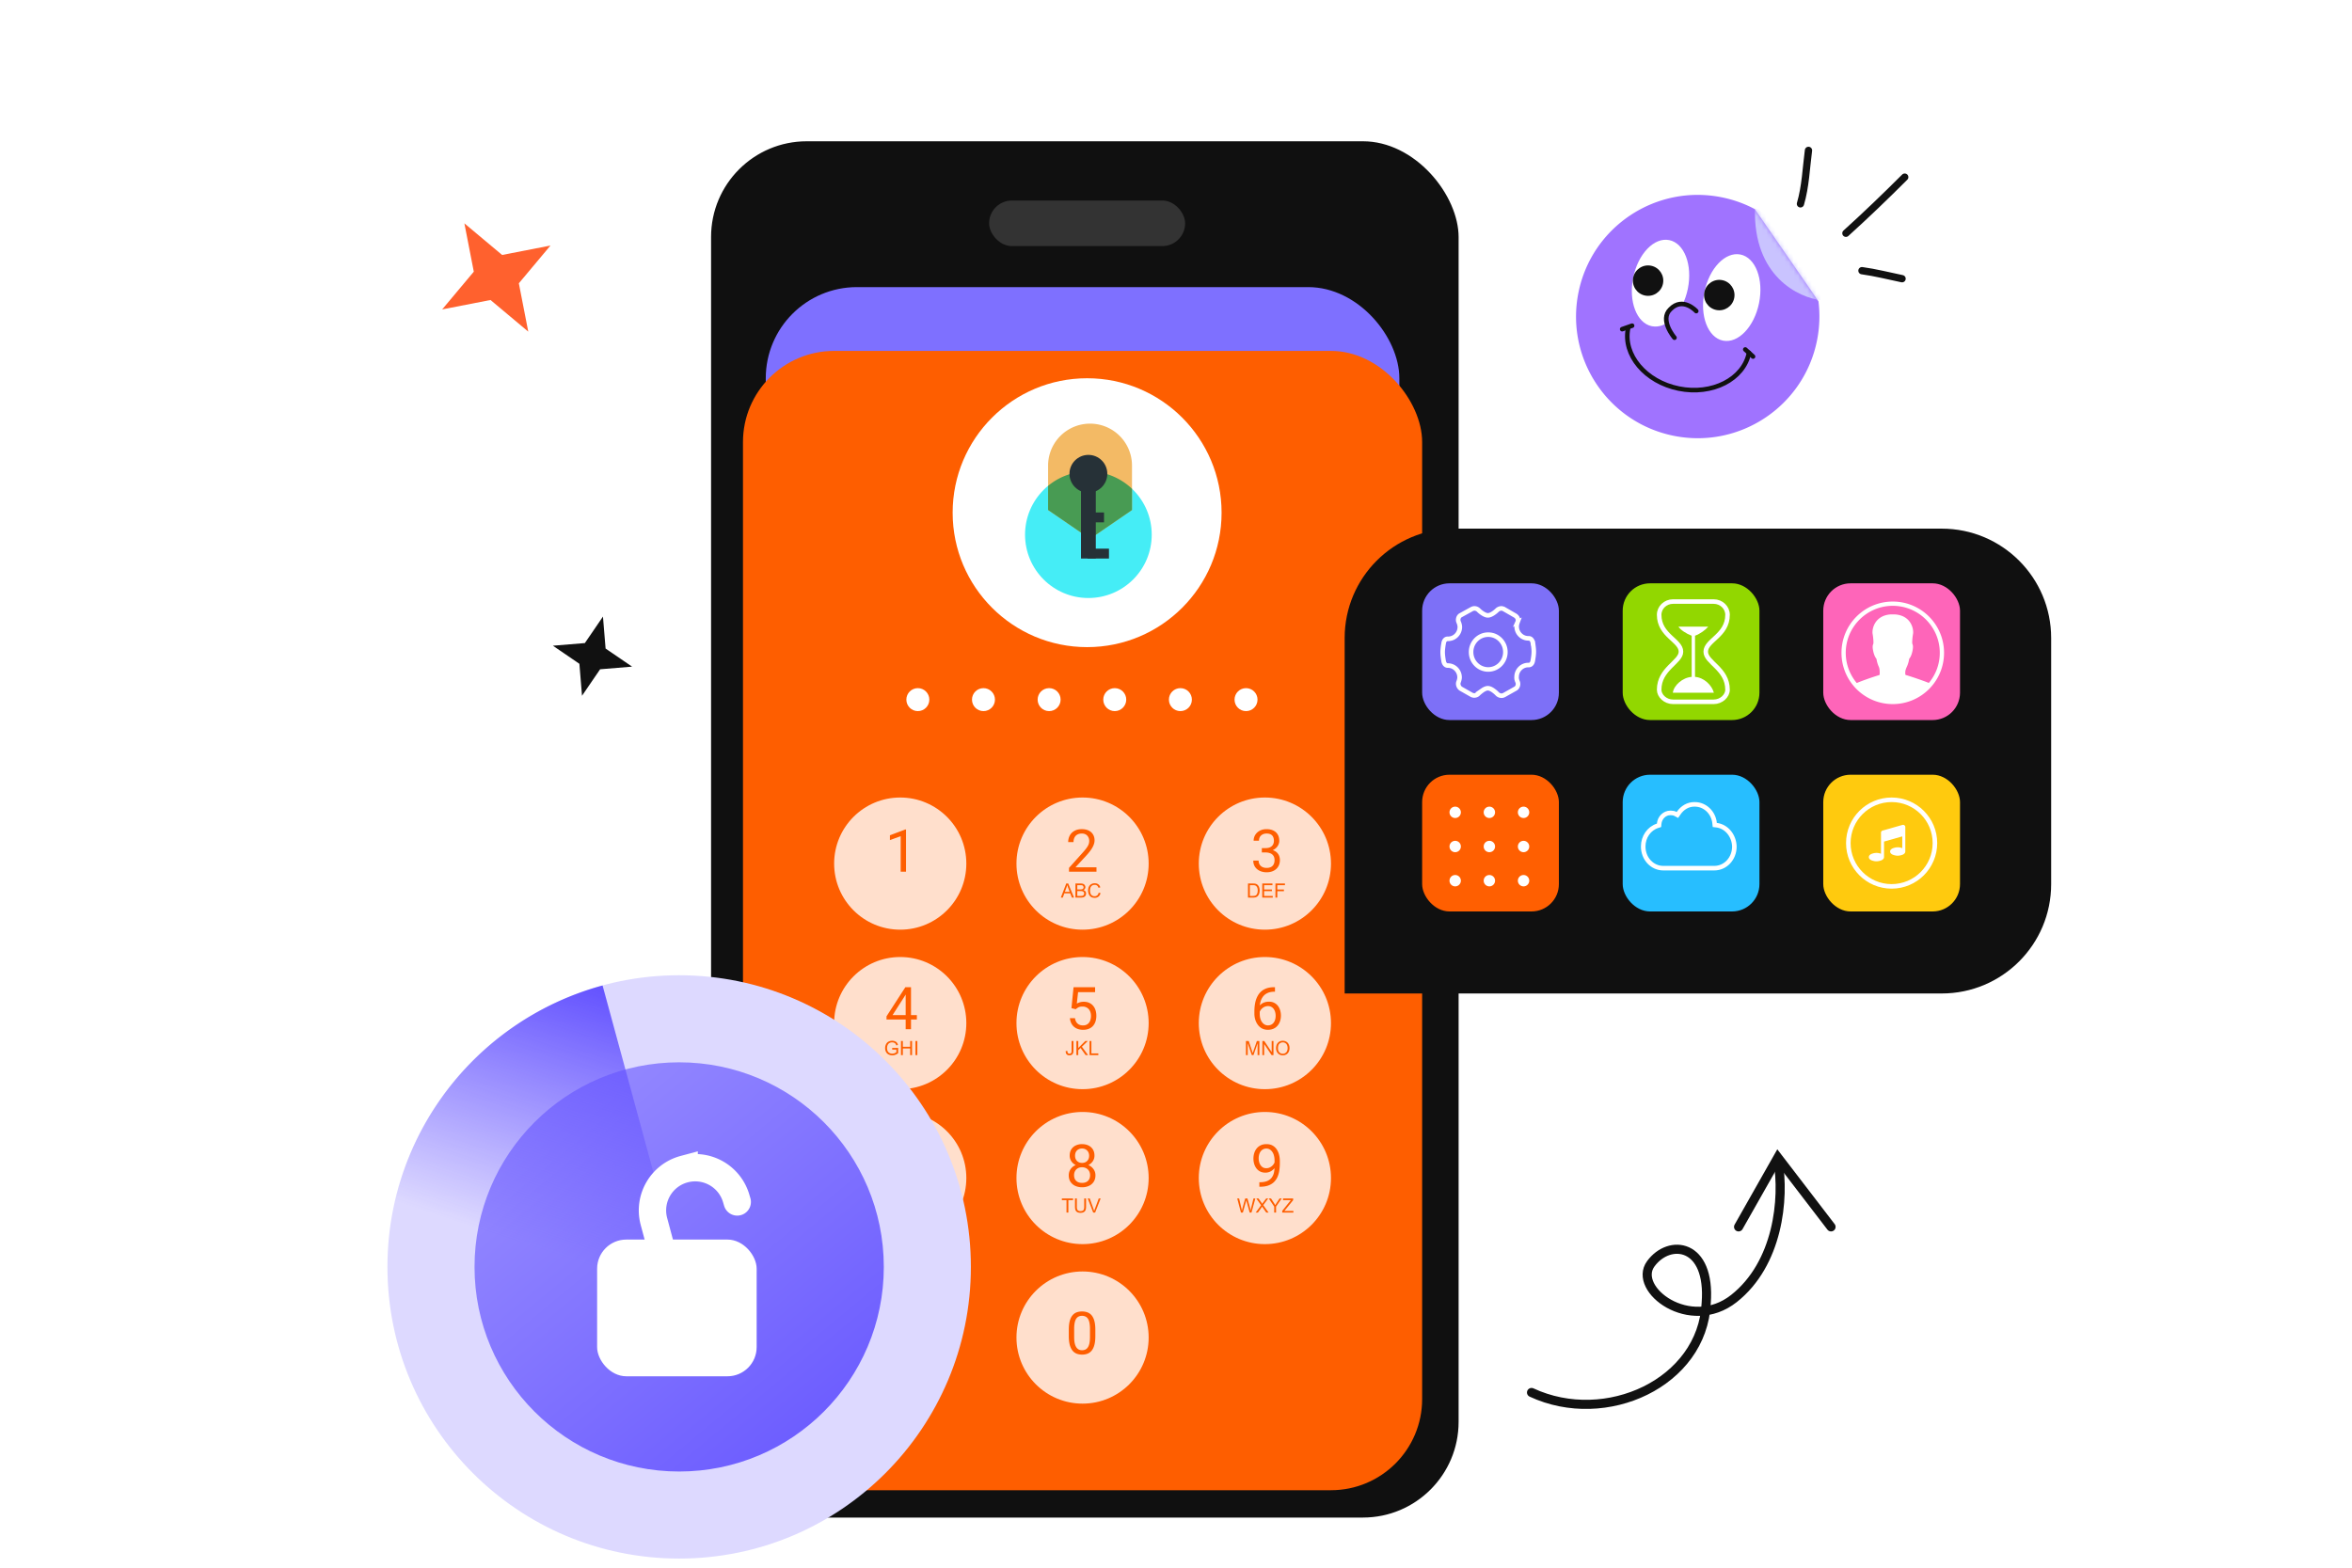 <svg xmlns="http://www.w3.org/2000/svg" width="516" height="344" fill="none"><rect width="170" height="308" x="153" y="28" fill="#101010" stroke="#fff" stroke-width="6" rx="24"/><rect width="139" height="245" x="168" y="63" fill="#7E70FF" rx="20"/><rect width="149" height="250" x="163" y="77" fill="#FE5E00" rx="20"/><circle cx="238.5" cy="112.5" r="29.5" fill="#fff"/><circle cx="238.779" cy="117.326" r="13.896" fill="#45EDF6"/><path fill="#F3BA65" d="M229.938 102.165a9.204 9.204 0 0 1 18.408 0v9.746l-9.204 6.316-9.204-6.316v-9.746Z"/><path fill="#489B53" fill-rule="evenodd" d="M248.346 107.249v4.666l-9.204 6.316-9.204-6.316v-5.305a13.838 13.838 0 0 1 8.843-3.176c3.706 0 7.073 1.45 9.565 3.815Z" clip-rule="evenodd"/><path fill="#263137" d="M237.156 106.676h3.249v15.882h-3.249z"/><path fill="#263137" d="M238.602 112.453h3.609v2.166h-3.609zM238.602 120.395h4.692v2.166h-4.692z"/><circle cx="238.78" cy="103.967" r="4.151" fill="#263137"/><circle cx="201.364" cy="153.52" r="2.52" fill="#fff"/><circle cx="215.762" cy="153.52" r="2.52" fill="#fff"/><circle cx="230.165" cy="153.52" r="2.52" fill="#fff"/><circle cx="244.563" cy="153.52" r="2.52" fill="#fff"/><circle cx="258.965" cy="153.52" r="2.52" fill="#fff"/><circle cx="273.364" cy="153.52" r="2.52" fill="#fff"/><circle cx="197.5" cy="189.5" r="14.5" fill="#fff" fill-opacity=".8"/><path fill="#FE5E00" d="M198.769 182.017v9.264h-1.171v-7.802l-2.36.86v-1.057l3.347-1.265h.184Z"/><circle cx="237.5" cy="189.5" r="14.5" fill="#fff" fill-opacity=".8"/><path fill="#FE5E00" d="M240.556 190.319v.962h-6.031v-.841l3.019-3.361c.371-.413.658-.763.861-1.05.206-.291.35-.551.43-.778a2.07 2.07 0 0 0 .126-.709c0-.304-.063-.578-.189-.823a1.427 1.427 0 0 0-.545-.595c-.24-.147-.531-.221-.873-.221-.409 0-.751.08-1.025.24-.27.156-.473.376-.608.658a2.239 2.239 0 0 0-.202.975h-1.171c0-.519.114-.994.342-1.424a2.52 2.52 0 0 1 1.012-1.025c.448-.257.998-.386 1.652-.386.582 0 1.08.103 1.494.31.413.203.729.489.949.861.223.367.335.797.335 1.291 0 .27-.046.544-.139.822a4.218 4.218 0 0 1-.373.823c-.156.274-.34.544-.551.81-.207.266-.428.527-.664.785l-2.468 2.676h4.619ZM232.731 196.961l1.188-3.092h.44l1.266 3.092h-.466l-.361-.937h-1.293l-.339.937h-.435Zm.892-1.27h1.049l-.323-.856a7.76 7.76 0 0 1-.219-.642 3.95 3.95 0 0 1-.167.591l-.34.907Zm2.312 1.27v-3.092h1.16c.237 0 .426.031.568.095a.714.714 0 0 1 .335.288c.082.13.122.266.122.408a.698.698 0 0 1-.107.373.77.77 0 0 1-.325.283.794.794 0 0 1 .43.28.742.742 0 0 1 .152.468c0 .145-.031.28-.093.405a.763.763 0 0 1-.225.287.945.945 0 0 1-.34.154 2.073 2.073 0 0 1-.498.051h-1.179Zm.409-1.793h.669c.181 0 .312-.012.39-.036a.427.427 0 0 0 .234-.154.437.437 0 0 0 .081-.27.492.492 0 0 0-.074-.27.366.366 0 0 0-.211-.16c-.092-.03-.248-.044-.471-.044h-.618v.934Zm0 1.428h.77c.132 0 .225-.005.279-.015a.675.675 0 0 0 .236-.084.455.455 0 0 0 .156-.171.542.542 0 0 0 .061-.262.507.507 0 0 0-.088-.299.457.457 0 0 0-.247-.179 1.46 1.46 0 0 0-.452-.053h-.715v1.063Zm4.696-.719.409.103c-.086.336-.24.593-.464.77a1.273 1.273 0 0 1-.816.264c-.334 0-.605-.068-.815-.203a1.28 1.28 0 0 1-.476-.59 2.107 2.107 0 0 1-.163-.829c0-.322.061-.603.184-.842a1.26 1.26 0 0 1 .525-.546c.228-.126.478-.188.751-.188.309 0 .57.079.78.236.211.158.358.379.441.665l-.403.094c-.071-.225-.175-.388-.312-.491a.828.828 0 0 0-.514-.154c-.238 0-.437.057-.597.171a.906.906 0 0 0-.336.46 1.855 1.855 0 0 0-.097.592c0 .263.038.493.114.69a.858.858 0 0 0 .359.439 1 1 0 0 0 .525.146.882.882 0 0 0 .582-.199c.159-.132.267-.328.323-.588Z"/><circle cx="237.5" cy="224.5" r="14.5" fill="#fff" fill-opacity=".8"/><path fill="#FE5E00" d="m236 221.458-.937-.24.462-4.588h4.727v1.082h-3.733l-.279 2.506c.169-.097.382-.188.64-.272.261-.084.561-.127.898-.127.426 0 .808.074 1.146.222.337.143.624.35.86.62.241.27.424.595.551.975.126.379.19.803.19 1.271 0 .443-.062.851-.184 1.222a2.732 2.732 0 0 1-.538.974c-.24.275-.544.488-.911.639-.363.152-.791.228-1.285.228-.371 0-.723-.05-1.057-.152a2.7 2.7 0 0 1-.885-.474 2.549 2.549 0 0 1-.633-.798 3.178 3.178 0 0 1-.304-1.126h1.114c.05.346.152.637.303.873.152.237.351.416.595.538.249.118.538.177.867.177.279 0 .526-.048.741-.145a1.47 1.47 0 0 0 .544-.418c.148-.181.259-.401.335-.658a2.91 2.91 0 0 0 .121-.867c0-.291-.041-.561-.121-.81-.08-.249-.2-.466-.36-.652a1.59 1.59 0 0 0-.576-.43 1.859 1.859 0 0 0-.785-.158c-.392 0-.69.053-.892.158a3.434 3.434 0 0 0-.614.43ZM233.8 230.646l.369-.051c.01.237.054.398.133.485a.416.416 0 0 0 .327.131.5.5 0 0 0 .266-.069.377.377 0 0 0 .154-.192 1.3 1.3 0 0 0 .042-.388v-2.131h.409v2.107c0 .259-.032.459-.095.602a.66.66 0 0 1-.297.324.967.967 0 0 1-.477.112c-.271 0-.48-.078-.624-.234-.144-.156-.213-.388-.207-.696Zm2.352.877v-3.092h.409v1.534l1.536-1.534h.554l-1.297 1.253 1.354 1.839h-.54l-1.101-1.565-.506.494v1.071h-.409Zm2.881 0v-3.092h.409v2.728h1.523v.364h-1.932Z"/><circle cx="237.5" cy="258.5" r="14.5" fill="#fff" fill-opacity=".8"/><path fill="#FE5E00" d="M240.328 257.905c0 .561-.13 1.038-.392 1.43a2.45 2.45 0 0 1-1.05.886 3.505 3.505 0 0 1-1.488.304c-.552 0-1.05-.101-1.493-.304a2.45 2.45 0 0 1-1.05-.886c-.258-.392-.386-.869-.386-1.43 0-.367.069-.702.208-1.006.144-.308.344-.576.602-.804.261-.228.569-.403.923-.525.359-.126.753-.19 1.184-.19.565 0 1.069.11 1.512.329.443.215.791.513 1.044.893.258.379.386.814.386 1.303Zm-1.177-.025c0-.342-.073-.644-.221-.905a1.567 1.567 0 0 0-.62-.62 1.869 1.869 0 0 0-.924-.222c-.359 0-.669.074-.93.222a1.542 1.542 0 0 0-.602.62 1.854 1.854 0 0 0-.215.905c0 .354.07.658.209.911.143.249.346.441.608.576.265.131.58.196.942.196.363 0 .675-.065.937-.196.262-.135.462-.327.601-.576.144-.253.215-.557.215-.911Zm.962-4.297c0 .447-.118.85-.354 1.209a2.468 2.468 0 0 1-.968.848 3.06 3.06 0 0 1-1.393.31c-.527 0-.997-.104-1.411-.31a2.422 2.422 0 0 1-.962-.848 2.18 2.18 0 0 1-.348-1.209c0-.536.116-.991.348-1.367a2.31 2.31 0 0 1 .969-.86 3.155 3.155 0 0 1 1.398-.298c.527 0 .996.099 1.405.298.409.198.73.485.962.86.236.376.354.831.354 1.367Zm-1.17.019c0-.308-.066-.58-.197-.816a1.428 1.428 0 0 0-.544-.557 1.546 1.546 0 0 0-.81-.209 1.62 1.62 0 0 0-.81.196 1.367 1.367 0 0 0-.538.544c-.126.237-.19.517-.19.842 0 .316.064.593.19.829a1.4 1.4 0 0 0 .544.551c.232.13.502.196.81.196.308 0 .576-.066.804-.196.232-.131.414-.315.544-.551.131-.236.197-.513.197-.829ZM233.978 266.078v-2.727h-1.019v-.365h2.451v.365h-1.023v2.727h-.409Zm3.883-3.092h.409v1.786c0 .311-.035.558-.105.741a.91.91 0 0 1-.382.447c-.183.114-.423.171-.721.171-.29 0-.527-.05-.711-.15a.856.856 0 0 1-.395-.432c-.078-.19-.118-.449-.118-.777v-1.786h.409v1.784c0 .269.025.467.074.595a.576.576 0 0 0 .258.293.896.896 0 0 0 .447.104c.301 0 .515-.068.643-.205.128-.136.192-.399.192-.787v-1.784Zm1.977 3.092-1.199-3.092h.443l.804 2.246c.065.18.119.349.162.507.048-.169.104-.338.167-.507l.835-2.246h.418l-1.211 3.092h-.419Z"/><circle cx="237.5" cy="293.5" r="14.5" fill="#fff" fill-opacity=".8"/><path fill="#FE5E00" d="M240.303 291.776v1.405c0 .755-.067 1.392-.202 1.911-.135.519-.33.937-.583 1.253a2.217 2.217 0 0 1-.917.69 3.274 3.274 0 0 1-1.203.209 3.46 3.46 0 0 1-.98-.133c-.3-.089-.57-.23-.81-.424a2.566 2.566 0 0 1-.608-.772 4.15 4.15 0 0 1-.386-1.152 8.265 8.265 0 0 1-.133-1.582v-1.405c0-.755.068-1.388.203-1.898.139-.511.335-.92.588-1.228.253-.312.557-.536.911-.671.359-.135.76-.202 1.203-.202.358 0 .687.044.987.133.304.084.574.221.81.411.236.186.437.435.601.747.169.308.298.685.386 1.133.089.447.133.972.133 1.575Zm-1.177 1.595v-1.791c0-.413-.025-.776-.076-1.088a3.377 3.377 0 0 0-.209-.81 1.618 1.618 0 0 0-.354-.545 1.251 1.251 0 0 0-.487-.303 1.742 1.742 0 0 0-.614-.102c-.279 0-.525.053-.741.159a1.328 1.328 0 0 0-.544.487c-.143.223-.253.517-.329.879a6.566 6.566 0 0 0-.114 1.323v1.791c0 .413.023.778.07 1.095.05.316.124.59.221.822.097.228.215.416.355.564.139.147.299.257.481.329.185.067.39.101.613.101.287 0 .538-.055.753-.165.216-.109.395-.28.538-.512.148-.236.258-.538.329-.905.072-.371.108-.814.108-1.329Z"/><circle cx="197.5" cy="224.5" r="14.5" fill="#fff" fill-opacity=".8"/><path fill="#FE5E00" d="M201.148 222.743v.962h-6.657v-.69l4.126-6.385h.956l-1.025 1.848-2.728 4.265h5.328Zm-1.284-6.113v9.214h-1.171v-9.214h1.171ZM195.738 230.311v-.363l1.31-.002v1.147c-.201.16-.409.281-.623.363a1.86 1.86 0 0 1-.658.12c-.303 0-.58-.065-.829-.194a1.303 1.303 0 0 1-.561-.565 1.784 1.784 0 0 1-.19-.825c0-.301.063-.581.188-.842.127-.261.308-.455.544-.582.237-.126.509-.19.817-.19.223 0 .425.037.605.11a.987.987 0 0 1 .426.302c.103.129.181.298.234.506l-.369.101a1.136 1.136 0 0 0-.173-.371.697.697 0 0 0-.295-.215 1.068 1.068 0 0 0-.426-.082c-.187 0-.349.028-.485.086a.904.904 0 0 0-.332.224 1.104 1.104 0 0 0-.194.305 1.637 1.637 0 0 0-.118.623c0 .275.047.506.142.692a.917.917 0 0 0 .415.413c.182.09.374.135.578.135.177 0 .35-.034.519-.101.169-.069.297-.142.384-.22v-.575h-.909Zm1.928 1.212v-3.092h.409v1.27h1.607v-1.27h.41v3.092h-.41v-1.457h-1.607v1.457h-.409Zm3.179 0v-3.092h.409v3.092h-.409Z"/><circle cx="197.5" cy="258.5" r="14.5" fill="#fff" fill-opacity=".8"/><path fill="#FE5E00" d="M200.876 251.185v.658l-3.816 8.555h-1.234l3.81-8.251h-4.987v-.962h6.227ZM191.632 266.078v-3.092h1.166c.205 0 .362.01.471.029a.926.926 0 0 1 .381.146c.103.07.185.169.247.297a.944.944 0 0 1 .095.422.957.957 0 0 1-.251.669c-.167.181-.47.272-.907.272h-.793v1.257h-.409Zm.409-1.622h.799c.265 0 .452-.049.564-.148.111-.098.166-.237.166-.415 0-.13-.033-.24-.099-.331a.454.454 0 0 0-.257-.184 1.776 1.776 0 0 0-.382-.027h-.791v1.105Zm4.816 1.291c.189.131.364.226.525.287l-.12.285a2.429 2.429 0 0 1-.665-.38 1.529 1.529 0 0 1-.759.192c-.28 0-.534-.068-.762-.203a1.356 1.356 0 0 1-.527-.569 1.828 1.828 0 0 1-.184-.827c0-.305.062-.583.186-.833.124-.251.3-.441.527-.572.23-.131.486-.196.768-.196.286 0 .543.068.772.205.229.135.404.324.523.569.121.243.182.518.182.825 0 .254-.039.484-.116.687a1.452 1.452 0 0 1-.35.53Zm-.901-.523c.236.066.431.164.584.295.241-.219.361-.549.361-.989 0-.25-.043-.469-.129-.656a.97.97 0 0 0-.373-.435 1.003 1.003 0 0 0-.551-.156 1.01 1.01 0 0 0-.759.314c-.201.209-.302.52-.302.935 0 .402.099.711.298.926a.995.995 0 0 0 .763.323c.147 0 .284-.028.414-.083a1.322 1.322 0 0 0-.405-.177l.099-.297Zm1.926.854v-3.092h1.371c.275 0 .485.028.628.084a.684.684 0 0 1 .344.293.878.878 0 0 1 .129.467.776.776 0 0 1-.213.554c-.142.151-.362.246-.658.287.108.052.19.104.247.154.119.11.232.247.339.411l.538.842h-.515l-.409-.643a5.64 5.64 0 0 0-.295-.426.908.908 0 0 0-.209-.207.588.588 0 0 0-.186-.082 1.2 1.2 0 0 0-.227-.015h-.475v1.373h-.409Zm.409-1.727h.88c.187 0 .333-.019.438-.057a.48.48 0 0 0 .323-.464.458.458 0 0 0-.16-.361c-.106-.094-.273-.142-.502-.142h-.979v1.024Zm2.567.734.386-.034a.867.867 0 0 0 .127.382.712.712 0 0 0 .312.24c.14.061.299.091.474.091.157 0 .294-.023.414-.07a.567.567 0 0 0 .266-.19.441.441 0 0 0 .088-.265.402.402 0 0 0-.084-.254.616.616 0 0 0-.279-.183 5.544 5.544 0 0 0-.55-.15c-.284-.069-.483-.133-.597-.194a.842.842 0 0 1-.331-.287.713.713 0 0 1-.108-.386c0-.156.044-.301.133-.436a.817.817 0 0 1 .388-.31 1.46 1.46 0 0 1 .568-.106c.229 0 .431.037.605.112a.862.862 0 0 1 .405.325.937.937 0 0 1 .152.487l-.392.029c-.022-.195-.093-.343-.216-.442-.121-.1-.3-.15-.538-.15-.247 0-.428.045-.542.137a.407.407 0 0 0-.168.327c0 .111.04.202.12.274.079.072.284.146.616.222.333.074.562.139.685.196.18.083.313.188.399.316a.764.764 0 0 1 .129.439.84.84 0 0 1-.142.466.941.941 0 0 1-.407.34c-.176.08-.374.12-.595.12-.279 0-.514-.041-.704-.122a.99.99 0 0 1-.445-.368 1.054 1.054 0 0 1-.169-.556Z"/><circle cx="277.5" cy="189.5" r="14.5" fill="#fff" fill-opacity=".8"/><path fill="#FE5E00" d="M276.829 186.099h.836c.409 0 .746-.068 1.012-.203.27-.139.471-.327.601-.563.135-.241.203-.511.203-.81 0-.355-.059-.652-.177-.892a1.195 1.195 0 0 0-.532-.545c-.236-.122-.536-.183-.899-.183-.329 0-.62.065-.873.196a1.436 1.436 0 0 0-.588.544c-.14.236-.209.515-.209.836h-1.171c0-.469.118-.895.354-1.279.237-.384.568-.69.994-.917.43-.228.928-.342 1.493-.342.557 0 1.045.099 1.462.297.418.194.743.486.975.874.232.384.348.862.348 1.436 0 .232-.055.481-.165.747a2.207 2.207 0 0 1-.5.734 2.572 2.572 0 0 1-.873.563c-.359.144-.789.215-1.291.215h-1v-.708Zm0 .961v-.702h1c.587 0 1.072.07 1.456.209.384.139.685.325.905.557.223.232.379.487.468.765.093.275.139.549.139.823 0 .43-.074.812-.221 1.145a2.333 2.333 0 0 1-.614.848c-.262.232-.57.407-.924.526a3.65 3.65 0 0 1-1.158.177c-.401 0-.779-.057-1.133-.171a2.92 2.92 0 0 1-.93-.494 2.31 2.31 0 0 1-.633-.803 2.529 2.529 0 0 1-.228-1.095h1.171c0 .321.069.601.209.842.143.24.346.428.607.563.266.131.578.196.937.196.358 0 .666-.061.924-.184a1.33 1.33 0 0 0 .601-.569c.143-.253.215-.572.215-.956s-.08-.698-.24-.943a1.42 1.42 0 0 0-.684-.55 2.656 2.656 0 0 0-1.031-.184h-.836ZM273.792 196.961v-3.092h1.066c.24 0 .424.014.55.044.177.041.329.114.454.221.163.138.284.315.365.53.081.214.122.458.122.734 0 .235-.027.443-.082.624a1.53 1.53 0 0 1-.211.452c-.086.118-.18.211-.283.28a1.13 1.13 0 0 1-.369.154 2.1 2.1 0 0 1-.496.053h-1.116Zm.41-.365h.66c.204 0 .363-.019.479-.057a.689.689 0 0 0 .278-.16.973.973 0 0 0 .226-.39 1.9 1.9 0 0 0 .082-.597c0-.324-.053-.572-.16-.745a.798.798 0 0 0-.386-.35c-.11-.042-.286-.063-.53-.063h-.649v2.362Zm2.721.365v-3.092h2.236v.365h-1.827v.947h1.711v.362h-1.711v1.053h1.898v.365h-2.307Zm2.894 0v-3.092h2.086v.365h-1.677v.957h1.451v.365h-1.451v1.405h-.409Z"/><circle cx="277.5" cy="224.5" r="14.5" fill="#fff" fill-opacity=".8"/><path fill="#FE5E00" d="M279.614 216.617h.101v.994h-.101c-.62 0-1.139.101-1.557.304a2.549 2.549 0 0 0-.994.803 3.324 3.324 0 0 0-.531 1.127 5.142 5.142 0 0 0-.158 1.272v1.354c0 .409.048.772.145 1.088.097.312.23.576.399.791.169.215.358.378.569.488.216.109.439.164.671.164.27 0 .511-.051.722-.152.211-.105.388-.251.531-.436.148-.19.26-.414.336-.671a2.99 2.99 0 0 0 .113-.848c0-.274-.033-.538-.101-.791a2.106 2.106 0 0 0-.31-.684 1.49 1.49 0 0 0-1.265-.651c-.325 0-.629.08-.912.24a2.085 2.085 0 0 0-.69.62c-.177.253-.278.53-.303.829l-.62-.006c.059-.473.168-.876.329-1.209a2.57 2.57 0 0 1 .607-.822c.245-.216.517-.372.816-.469.304-.101.625-.152.962-.152.46 0 .857.087 1.19.26.333.173.608.405.823.696.215.287.373.612.474.974.106.359.159.728.159 1.108 0 .434-.062.842-.184 1.221-.122.38-.306.713-.551 1-.24.287-.537.511-.892.671-.354.16-.766.24-1.234.24-.498 0-.932-.101-1.303-.303a2.78 2.78 0 0 1-.924-.823 3.748 3.748 0 0 1-.551-1.139 4.518 4.518 0 0 1-.183-1.272v-.551c0-.649.065-1.286.196-1.911a5.096 5.096 0 0 1 .677-1.696 3.468 3.468 0 0 1 1.348-1.208c.574-.3 1.306-.45 2.196-.45ZM273.342 231.523v-3.092h.616l.732 2.19c.067.204.116.356.147.457.035-.112.09-.277.165-.495l.74-2.152h.551v3.092h-.395v-2.588l-.898 2.588h-.369l-.895-2.632v2.632h-.394Zm3.607 0v-3.092h.42l1.624 2.428v-2.428h.392v3.092h-.42l-1.624-2.43v2.43h-.392Zm3.001-1.506c0-.513.138-.914.414-1.204.275-.291.631-.437 1.067-.437.286 0 .543.068.772.205.229.136.404.327.523.571.121.244.182.52.182.829 0 .314-.064.595-.19.842a1.302 1.302 0 0 1-.538.563c-.232.127-.482.19-.751.19-.291 0-.551-.07-.78-.211a1.344 1.344 0 0 1-.521-.576 1.731 1.731 0 0 1-.178-.772Zm.422.007c0 .372.1.666.3.881a.993.993 0 0 0 .755.321.981.981 0 0 0 .759-.325c.2-.216.3-.524.3-.922 0-.251-.043-.471-.129-.658a.962.962 0 0 0-.373-.436 1.003 1.003 0 0 0-.551-.156c-.289 0-.539.099-.749.299-.208.198-.312.53-.312.996Z"/><circle cx="277.5" cy="258.5" r="14.5" fill="#fff" opacity=".8"/><path fill="#FE5E00" d="M276.285 259.418h.12c.675 0 1.224-.095 1.646-.285.422-.19.746-.445.974-.766.228-.321.384-.681.468-1.082.085-.405.127-.821.127-1.247v-1.411a3.9 3.9 0 0 0-.146-1.114 2.394 2.394 0 0 0-.392-.816 1.741 1.741 0 0 0-.563-.5 1.392 1.392 0 0 0-.671-.171c-.27 0-.512.055-.728.165-.211.105-.39.255-.538.449a2.152 2.152 0 0 0-.329.684 3.047 3.047 0 0 0-.113.854c0 .274.033.54.101.797.067.258.171.49.31.696.139.207.312.372.519.494.211.118.458.177.74.177.262 0 .506-.051.734-.152a2.116 2.116 0 0 0 1.044-1.038c.11-.227.173-.466.19-.715h.557c0 .35-.07.696-.209 1.038a3.182 3.182 0 0 1-.569.924 2.912 2.912 0 0 1-.861.671 2.38 2.38 0 0 1-1.076.247c-.455 0-.85-.089-1.183-.266a2.395 2.395 0 0 1-.823-.709 3.22 3.22 0 0 1-.474-.987 4.139 4.139 0 0 1-.152-1.114c0-.439.061-.85.183-1.234.123-.384.304-.721.545-1.012.24-.296.537-.526.892-.69.358-.165.772-.247 1.24-.247.527 0 .977.106 1.348.317.371.21.673.493.905.847.236.355.409.754.519 1.197.11.442.164.898.164 1.366v.424c0 .477-.031.962-.095 1.456a5.817 5.817 0 0 1-.348 1.405 3.674 3.674 0 0 1-.74 1.202c-.325.35-.749.629-1.272.835-.519.203-1.16.304-1.924.304h-.12v-.993ZM272.253 266.078l-.821-3.092h.42l.47 2.027c.051.212.095.423.131.633.079-.331.125-.521.139-.572l.589-2.088h.493l.443 1.565c.112.388.192.753.241 1.095.039-.196.091-.42.154-.673l.485-1.987h.411l-.848 3.092h-.394l-.652-2.356a10.003 10.003 0 0 1-.097-.363 6.35 6.35 0 0 1-.091.363l-.656 2.356h-.417Zm3.225 0 1.196-1.611-1.055-1.481h.488l.561.793c.116.164.199.291.249.38.068-.113.15-.23.244-.353l.623-.82h.445l-1.087 1.457 1.171 1.635h-.506l-.779-1.103a6.344 6.344 0 0 1-.135-.207c-.069.113-.118.19-.147.232l-.777 1.078h-.491Zm4.067 0v-1.31l-1.192-1.782h.498l.609.932c.113.174.218.349.315.523.093-.161.205-.344.337-.546l.599-.909h.477l-1.234 1.782v1.31h-.409Zm1.763 0v-.38l1.584-1.98c.113-.141.22-.263.321-.367h-1.725v-.365h2.214v.365l-1.736 2.145-.187.217h1.974v.365h-2.445Z"/><rect width="43" height="10" x="217" y="44" fill="#333" rx="5"/><circle cx="149" cy="278" r="64" fill="#DDD9FF"/><g filter="url(#a)"><circle cx="149.001" cy="278.001" r="44.895" fill="url(#b)"/></g><path fill="url(#c)" d="M132.197 216.245a64.004 64.004 0 0 0-46.985 66.956L149 278l-16.803-61.755Z"/><path stroke="#fff" stroke-linecap="round" stroke-width="6" d="m147.634 283.588-4.169-15.558c-1.34-5 1.627-10.14 6.627-11.479v0a9.372 9.372 0 0 1 11.413 6.393l.236.798"/><rect width="35" height="30" x="131" y="272" fill="#fff" rx="6.4"/><g filter="url(#d)"><path fill="#101010" d="M450 136c0-13.255-10.745-24-24-24H319c-13.255 0-24 10.745-24 24v78h131c13.255 0 24-10.745 24-24v-54Z"/></g><rect width="30" height="30" x="312" y="128" fill="#7D70F7" rx="6"/><path stroke="#fff" d="m336.313 141.152.009-.001.483-.053-.493.083c.062.364.192 1.17.188 1.812v.004c0 .699-.132 1.476-.194 1.83v.002l-.005.024-.003.021-.002.01v.001l-.014.055v.028l-.002.009c-.121.682-.494.954-.878.954h-.117c-1.409 0-2.548 1.158-2.561 2.574l-.003.024c-.028.283.032.555.086.735a2.493 2.493 0 0 0 .115.309l.015.032.004.008c.228.535.021 1.189-.389 1.451l-.046.029-2.477 1.395c-.239.119-.396.172-.608.172-.341 0-.68-.142-.926-.388a6.168 6.168 0 0 0-1.051-.876c-.319-.204-.685-.375-1.031-.375-.234 0-.459.076-.644.16-.191.086-.378.2-.545.315a7.98 7.98 0 0 0-.779.624l-.031.027-.012.012-.01.009-.011.01-.037.028-.033.038c-.186.212-.51.366-.906.366-.148 0-.283-.043-.482-.109l-2.446-1.386-.007-.004c-.49-.349-.676-1.014-.471-1.491l.004-.009.003-.009c.033-.085.083-.232.124-.396.041-.158.083-.368.083-.564 0-1.421-1.138-2.599-2.561-2.599h-.057c-.352 0-.742-.278-.879-.95V145.035l-.017-.051-.003-.024-.001-.014-.003-.015c-.061-.363-.192-1.174-.192-1.82 0-.639.13-1.435.19-1.81l.003-.013.003-.018.005-.025a1.74 1.74 0 0 0 .013-.099l.002-.007.001-.008c.122-.683.495-.955.878-.955h.11c1.418 0 2.562-1.171 2.562-2.599 0-.459-.2-.938-.253-1.06l-.004-.01-.005-.009-.004-.008c-.228-.532-.025-1.183.381-1.449l.002-.001 2.602-1.434.002-.001c.185-.063.321-.105.476-.105.341 0 .681.143.926.389.225.227.554.498.895.716.172.109.356.211.539.287.177.073.386.137.599.137.213 0 .423-.064.6-.137.183-.077.367-.179.538-.289.341-.218.67-.489.894-.714l.002-.002c.222-.226.604-.387.924-.387.149 0 .291.044.486.109l2.474 1.425.006.003c.611.341.813.96.603 1.459l-.003.007-.003.007a4.002 4.002 0 0 0-.124.396c-.04.158-.082.368-.082.564 0 1.421 1.137 2.599 2.561 2.599h.11c.352 0 .742.278.879.951l.001.003v.054l.017.051v.001l.002.023h.005Zm0 0 .001.001-.001-.001Zm-13.576 1.93c0 2.102 1.674 3.821 3.761 3.821 2.086 0 3.761-1.719 3.761-3.821 0-2.101-1.675-3.82-3.761-3.82-2.087 0-3.761 1.719-3.761 3.82Z"/><rect width="30" height="30" x="312" y="170" fill="#FF5F01" rx="6"/><circle cx="319.25" cy="193.25" r="1.25" fill="#fff"/><circle cx="319.25" cy="185.75" r="1.25" fill="#fff"/><circle cx="319.25" cy="178.25" r="1.25" fill="#fff"/><circle cx="326.75" cy="193.25" r="1.25" fill="#fff"/><circle cx="326.75" cy="185.75" r="1.25" fill="#fff"/><circle cx="326.75" cy="178.25" r="1.25" fill="#fff"/><circle cx="334.25" cy="193.25" r="1.25" fill="#fff"/><circle cx="334.25" cy="185.75" r="1.25" fill="#fff"/><circle cx="334.25" cy="178.25" r="1.25" fill="#fff"/><rect width="30" height="30" x="356" y="128" fill="#92D700" rx="6"/><path stroke="#fff" d="M375.956 132c1.682 0 3.044 1.301 3.044 2.906 0 4.58-4.782 5.592-4.782 8.094 0 2.387 4.782 3.736 4.782 8.342 0 1.357-1.362 2.658-3.044 2.658h-8.912c-1.681 0-3.044-1.301-3.044-2.658 0-4.606 4.783-6.056 4.783-8.342 0-2.489-4.783-3.525-4.783-8.094 0-1.605 1.363-2.906 3.044-2.906h8.912Z" clip-rule="evenodd"/><path fill="#fff" fill-rule="evenodd" d="M376 152h-9c.209-1.627 2.138-3.321 4.132-3.472V139.5c-1.177-.441-2.471-1.292-2.905-2h6.546c-.593.708-1.728 1.559-2.905 2v9.028c1.994.151 3.705 1.845 4.132 3.472Z" clip-rule="evenodd"/><rect width="30" height="30" x="356" y="170" fill="#27BEFF" rx="6"/><path stroke="#fff" d="m376.163 180.628.042.395.394.048c2.164.265 3.834 2.27 3.901 4.686-.003 2.678-1.98 4.743-4.4 4.743h-11.2c-2.422 0-4.4-2.068-4.4-4.75 0-2.127 1.277-3.946 3.153-4.549l.316-.101.029-.331c.12-1.349 1.192-2.394 2.442-2.394h.14c.357 0 .692.063 1.024.241l.398.213.253-.375c.83-1.231 2.083-1.954 3.435-1.954h.14c2.174 0 4.078 1.736 4.333 4.128Z"/><rect width="30" height="30" x="400" y="128" fill="#FE65B9" rx="6"/><path fill="#fff" d="M415.25 132c-6.215 0-11.25 5.035-11.25 11.25s5.035 11.25 11.25 11.25 11.25-5.035 11.25-11.25S421.465 132 415.25 132Zm0 .936c5.684 0 10.314 4.624 10.314 10.314 0 2.515-.903 4.819-2.401 6.609-1.082-.443-3.564-1.303-5.025-1.736-.13-.038-.146-.048-.146-.579 0-.438.179-.881.357-1.26a6.258 6.258 0 0 0 .498-1.709c.227-.265.541-.784.735-1.779.173-.877.092-1.196-.021-1.493-.011-.033-.027-.065-.033-.092-.043-.206.016-1.271.168-2.099.103-.568-.027-1.774-.806-2.774-.492-.633-1.439-1.407-3.164-1.515h-.947c-1.698.108-2.639.882-3.137 1.515-.784 1-.914 2.206-.811 2.774.152.828.211 1.893.168 2.099-.011.038-.022.065-.033.097-.113.298-.2.617-.021 1.493.2.995.508 1.515.735 1.78.081.616.309 1.298.498 1.709.141.297.205.703.205 1.276 0 .536-.021.541-.14.579-1.52.449-3.927 1.314-4.89 1.731a10.264 10.264 0 0 1-2.417-6.626c0-5.684 4.63-10.314 10.314-10.314Z"/><rect width="30" height="30" x="400" y="170" fill="#FFCA0E" rx="6"/><circle cx="415" cy="185" r="9.5" stroke="#fff"/><path fill="#fff" d="M418 181.461v5.385c0 .16-.059.303-.177.428a1.192 1.192 0 0 1-.448.291 3.1 3.1 0 0 1-1.042.204c-.156 0-.324-.017-.502-.051a3.232 3.232 0 0 1-.539-.153 1.184 1.184 0 0 1-.448-.291.604.604 0 0 1 0-.856c.118-.125.267-.222.448-.291.18-.068.36-.119.539-.153a2.688 2.688 0 0 1 1.502.136v-2.581l-4 1.139v3.409c0 .16-.059.303-.177.428a1.184 1.184 0 0 1-.448.291 3.051 3.051 0 0 1-1.041.204c-.157 0-.324-.017-.503-.051a3.259 3.259 0 0 1-.539-.153 1.184 1.184 0 0 1-.448-.291.607.607 0 0 1 0-.856c.118-.125.267-.222.448-.291.181-.068.36-.119.539-.153a2.698 2.698 0 0 1 1.503.136v-4.649a.42.42 0 0 1 .099-.271.513.513 0 0 1 .255-.171l4.333-1.231a.492.492 0 0 1 .146-.019c.139 0 .257.045.354.135a.427.427 0 0 1 .146.326Z"/><path fill="#A073FF" d="M346.3 64.16c-2.927 14.449 6.412 28.534 20.86 31.462 14.448 2.927 28.534-6.412 31.461-20.86.592-2.922.683-5.83.33-8.633-3.277-4.825-9.869-14.293-13.959-20.243a26.699 26.699 0 0 0-7.231-2.585c-14.448-2.927-28.533 6.412-31.461 20.86Z"/><mask id="e" width="55" height="55" x="345" y="42" maskUnits="userSpaceOnUse" style="mask-type:alpha"><path fill="#D9D9D9" d="M346.3 64.16c-2.927 14.449 6.412 28.534 20.86 31.462 14.448 2.927 28.534-6.412 31.461-20.86.592-2.922.683-5.83.33-8.633-3.277-4.825-9.869-14.293-13.959-20.243a26.699 26.699 0 0 0-7.231-2.585c-14.448-2.927-28.533 6.412-31.461 20.86Z"/></mask><g mask="url(#e)"><path fill="#C9C3FF" d="M385.026 45.715c-.444 14.89 9.572 19.655 14.636 20.176l.81-3.996c-3.937-5.148-12.539-15.59-15.446-16.18Z"/></g><ellipse cx="6.117" cy="9.639" fill="#fff" rx="6.117" ry="9.639" transform="scale(-1 1) rotate(-11.454 90.59 1962.082)"/><ellipse cx="6.117" cy="9.639" fill="#fff" rx="6.117" ry="9.639" transform="scale(-1 1) rotate(-11.454 82.626 1882.621)"/><path fill="#A073FF" d="m370.281 67.128 1.596 1.458-2.519 4.029-3.198-.08-.757-2.802 1.169-2.033 1.711-.977 1.998.405Z"/><circle cx="3.337" cy="3.337" r="3.337" fill="#111" transform="scale(-1 1) rotate(-11.454 111.258 1851.718)"/><circle cx="3.337" cy="3.337" r="3.337" fill="#111" transform="scale(-1 1) rotate(-11.454 119.24 1931.201)"/><path stroke="#111" stroke-linecap="round" d="M367.36 74.104s-3.367-3.918-.917-6.24c2.758-2.844 5.694.399 5.694.399M357.183 72.044c-1.179 5.82 3.803 11.74 11.127 13.224 7.325 1.484 14.218-2.03 15.397-7.85"/><path stroke="#111" stroke-linecap="round" d="M382.891 76.685c.563.524 1.133 1.039 1.706 1.552M358.062 71.464c-.722.263-1.448.516-2.176.765"/><path fill="#FF612E" d="m101.879 49.009 8.282 6.938 10.605-2.066-6.938 8.282 2.065 10.604-8.281-6.938-10.605 2.066 6.938-8.282-2.066-10.604Z"/><path fill="#111" d="m132.282 135.297.577 7.016 5.814 3.969-7.016.577-3.969 5.814-.577-7.016-5.814-3.969 7.016-.577 3.969-5.814Z"/><path stroke="#111" stroke-linecap="round" stroke-width="2" d="M335.999 305.557c16.328 7.602 37.51-2.161 38.321-19.606 1.014-13.186-8.114-14.2-12.171-8.622-4.057 5.579 8.622 15.212 18.257 7.606 9.636-7.606 11.157-21.806 9.636-30.427"/><path stroke="#111" stroke-linecap="round" stroke-width="2" d="M401.707 269.214 390.043 254l-8.621 15.214"/><path stroke="#111" stroke-linecap="round" stroke-width="1.6" d="M404.971 51.185c4.414-3.994 8.695-8.11 12.904-12.318M408.491 59.395c2.959.403 5.878 1.155 8.798 1.76M394.998 44.73c1.115-3.788 1.247-7.835 1.76-11.73"/><defs><linearGradient id="b" x1="115.745" x2="185.583" y1="233.105" y2="317.077" gradientUnits="userSpaceOnUse"><stop stop-color="#988DFF"/><stop offset="1" stop-color="#6A5AFF"/></linearGradient><linearGradient id="c" x1="113.4" x2="131.4" y1="272.4" y2="217.6" gradientUnits="userSpaceOnUse"><stop stop-color="#65F" stop-opacity="0"/><stop offset="1" stop-color="#65F"/></linearGradient><filter id="a" width="103.193" height="103.193" x="97.406" y="226.405" color-interpolation-filters="sRGB" filterUnits="userSpaceOnUse"><feFlood flood-opacity="0" result="BackgroundImageFix"/><feColorMatrix in="SourceAlpha" result="hardAlpha" values="0 0 0 0 0 0 0 0 0 0 0 0 0 0 0 0 0 0 127 0"/><feOffset/><feGaussianBlur stdDeviation="3.35"/><feComposite in2="hardAlpha" operator="out"/><feColorMatrix values="0 0 0 0 0.129 0 0 0 0 0.019 0 0 0 0 0.568 0 0 0 0.19 0"/><feBlend in2="BackgroundImageFix" result="effect1_dropShadow_4189_6968"/><feBlend in="SourceGraphic" in2="effect1_dropShadow_4189_6968" result="shape"/></filter><filter id="d" width="180" height="127" x="282.5" y="103.5" color-interpolation-filters="sRGB" filterUnits="userSpaceOnUse"><feFlood flood-opacity="0" result="BackgroundImageFix"/><feColorMatrix in="SourceAlpha" result="hardAlpha" values="0 0 0 0 0 0 0 0 0 0 0 0 0 0 0 0 0 0 127 0"/><feOffset dy="4"/><feGaussianBlur stdDeviation="6.25"/><feComposite in2="hardAlpha" operator="out"/><feColorMatrix values="0 0 0 0 0 0 0 0 0 0 0 0 0 0 0 0 0 0 0.14 0"/><feBlend in2="BackgroundImageFix" result="effect1_dropShadow_4189_6968"/><feBlend in="SourceGraphic" in2="effect1_dropShadow_4189_6968" result="shape"/></filter></defs></svg>